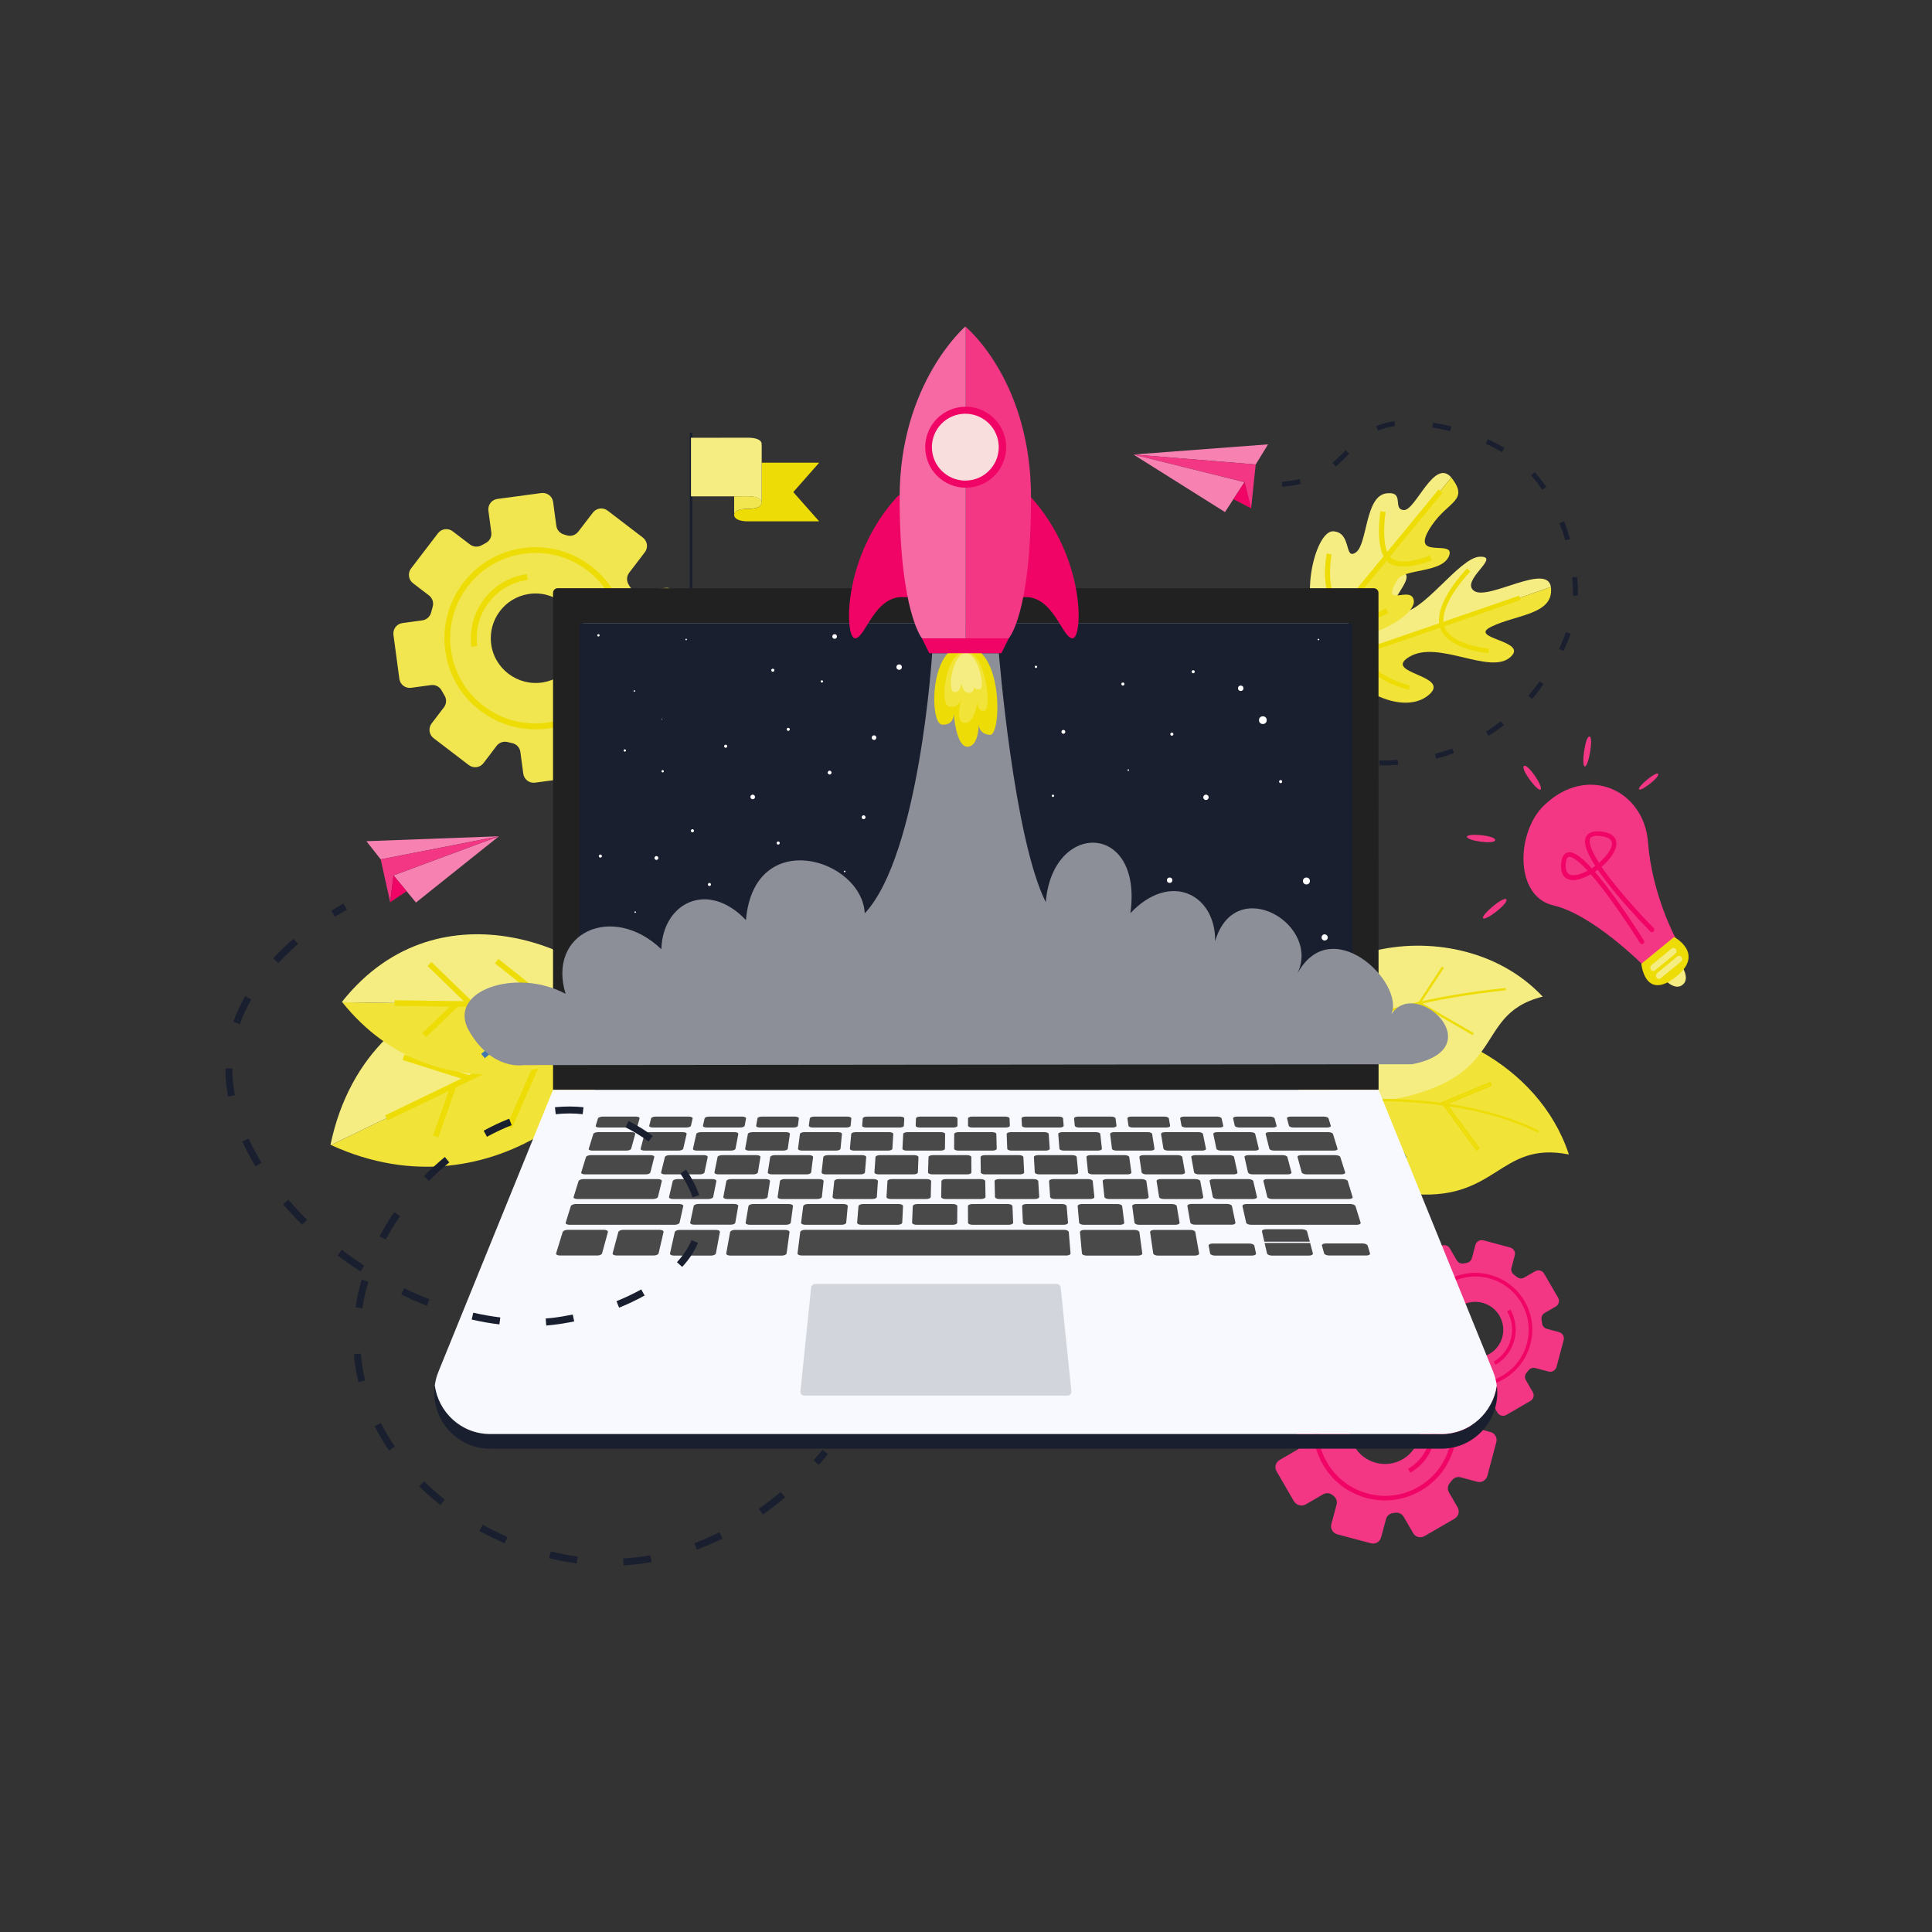 <?xml version="1.0" encoding="utf-8"?>
<!-- Generator: Adobe Illustrator 24.2.2, SVG Export Plug-In . SVG Version: 6.00 Build 0)  -->
<svg version="1.1" id="Ebene_1" xmlns="http://www.w3.org/2000/svg" xmlns:xlink="http://www.w3.org/1999/xlink" x="0px" y="0px"
	 viewBox="0 0 2000 2000" style="enable-background:new 0 0 2000 2000;" xml:space="preserve">
<rect x="0" y="0" width="2000" height="2000" fill="#333333" stroke="none"/>
<style type="text/css">
	.st0{fill:#F1E338;}
	.st1{fill:#F6ED82;}
	.st2{fill:#EDDC06;}
	.st3{fill:#4076AD;}
	.st4{fill:#F2E650;}
	.st5{fill:#1A1F2F;}
	.st6{fill:#F33785;}
	.st7{fill:#F00566;}
	.st8{fill:#F782B2;}
	.st9{fill:#212121;}
	.st10{fill:#F8F9FF;}
	.st11{fill:#DCF2FF;}
	.st12{fill:#494949;}
	.st13{fill:#D3D5DD;}
	.st14{fill:#FFFFFF;}
	.st15{fill:#8C8F97;}
	.st16{fill:#F669A3;}
	.st17{fill:#F9DEDE;}
</style>
<g id="_x2018_ëîé_x5F_4">
	<g>
		<g>
			<path class="st0" d="M656.9,1033.6l-314.3,151.7C512.3,1263.3,661.9,1120.3,656.9,1033.6z"/>
		</g>
	</g>
	<g>
		<g>
			<path class="st1" d="M342.6,1185.3l314.3-151.7c0-0.2,0-0.4,0-0.5c-58.1-43.2-274.8-39.2-314.8,152
				C342.2,1185.1,342.4,1185.2,342.6,1185.3z"/>
		</g>
	</g>
	<g>
		<g>
			
				<rect x="386.1" y="1092.7" transform="matrix(0.9 -0.435 0.435 0.9 -424.038 339.156)" class="st2" width="285.1" height="5.8"/>
		</g>
	</g>
	<g>
		<g>
			
				<rect x="432.1" y="1147.5" transform="matrix(0.334 -0.943 0.943 0.334 -778.15 1199.556)" class="st2" width="55.1" height="5.8"/>
		</g>
	</g>
	<g>
		<g>
			
				<rect x="448.2" y="1070.4" transform="matrix(0.301 -0.954 0.954 0.301 -739.316 1202.717)" class="st2" width="5.8" height="71"/>
		</g>
	</g>
	<g>
		<g>
			
				<rect x="498" y="1119.1" transform="matrix(0.403 -0.915 0.915 0.403 -700.243 1170.535)" class="st2" width="98.2" height="5.8"/>
		</g>
	</g>
	<g>
		<g>
			
				<rect x="529.4" y="1019.5" transform="matrix(0.204 -0.979 0.979 0.204 -617.791 1367.463)" class="st3" width="5.8" height="88.7"/>
		</g>
	</g>
	<g>
		<g>
			<path class="st0" d="M649.1,1042l-294.8-4.5C452.9,1160.7,620,1109.3,649.1,1042z"/>
		</g>
	</g>
	<g>
		<g>
			<path class="st1" d="M354.3,1037.5l294.8,4.5c0.1-0.1,0.1-0.3,0.2-0.4c-27.5-54.6-192.7-133.7-295.3-4.5
				C354.1,1037.2,354.2,1037.4,354.3,1037.5z"/>
		</g>
	</g>
	<g>
		<g>
			
				<rect x="525.9" y="919.8" transform="matrix(1.469988e-02 -1 1 1.469988e-02 -519.097 1553.601)" class="st2" width="5.8" height="240.9"/>
		</g>
	</g>
	<g>
		<g>
			
				<rect x="432.6" y="1052.5" transform="matrix(0.721 -0.693 0.693 0.721 -604.129 610.361)" class="st2" width="46.6" height="5.8"/>
		</g>
	</g>
	<g>
		<g>
			
				<rect x="463.4" y="988.6" transform="matrix(0.697 -0.717 0.717 0.697 -589.201 643.201)" class="st2" width="5.8" height="60"/>
		</g>
	</g>
	<g>
		<g>
			
				<rect x="491.2" y="1064.2" transform="matrix(0.77 -0.637 0.637 0.77 -557.954 584.404)" class="st3" width="83" height="5.8"/>
		</g>
	</g>
	<g>
		<g>
			
				<rect x="540.7" y="980.1" transform="matrix(0.622 -0.783 0.783 0.622 -591.399 810.966)" class="st2" width="5.8" height="74.9"/>
		</g>
	</g>
	<g>
		<g>
			<path class="st4" d="M688.8,608.6l-26.3,3.5c-4.4,0.6-8.8-1.6-10.9-5.5c-0.3-0.6-0.7-1.2-1-1.8c-2.2-3.8-1.9-8.5,0.8-12
				l16.1-21.1c3.7-4.8,2.7-11.6-2-15.2l-36.5-27.9c-4.8-3.7-11.6-2.7-15.2,2l-15.2,19.8c-2.8,3.6-7.5,5.1-11.8,3.8
				c-1-0.3-2-0.6-3-0.9c-4.2-1.2-7.3-4.7-7.9-9l-3.3-24.6c-0.8-6-6.3-10.1-12.2-9.3l-45.5,6.1c-6,0.8-10.1,6.3-9.3,12.2l3,22.4
				c0.6,4.5-1.7,8.9-5.7,11c-1.4,0.7-2.8,1.5-4.2,2.3c-3.8,2.2-8.6,1.9-12.1-0.7L468.6,550c-4.8-3.7-11.6-2.7-15.2,2l-27.9,36.5
				c-3.6,4.8-2.7,11.6,2,15.2l16.6,12.7c3.6,2.8,5.1,7.5,3.8,11.8c-0.6,1.9-1.1,3.8-1.6,5.8c-1.1,4.3-4.7,7.6-9.1,8.2l-20.6,2.8
				c-6,0.8-10.1,6.3-9.3,12.2l6.1,45.5c0.8,6,6.3,10.1,12.2,9.3l20.6-2.8c4.4-0.6,8.8,1.6,10.9,5.5c1,1.8,2,3.5,3,5.2
				c2.4,3.8,2.2,8.8-0.6,12.4l-12.7,16.6c-3.6,4.8-2.7,11.6,2,15.2l36.5,27.9c4.8,3.7,11.6,2.7,15.2-2l13.6-17.9
				c2.7-3.5,7.2-5,11.5-3.9c1.5,0.4,3.1,0.8,4.7,1.1c4.5,1,7.8,4.7,8.4,9.2l3,22.4c0.8,6,6.3,10.1,12.2,9.3l45.5-6.1
				c6-0.8,10.1-6.3,9.3-12.2l-3.3-24.6c-0.6-4.3,1.5-8.6,5.2-10.8c0.9-0.5,1.8-1.1,2.7-1.6c3.8-2.4,8.8-2.2,12.4,0.5l19.8,15.2
				c4.8,3.7,11.6,2.7,15.2-2l31.6-41.4c1.6-2.1,1.2-5-0.9-6.6l-26-19.9c-3.5-2.7-5-7.2-3.9-11.4c0.2-0.7,0.3-1.3,0.5-2
				c1.1-4.3,4.7-7.5,9.1-8.1l26.3-3.5c6-0.8,10.1-6.3,9.3-12.2l-6.1-45.5C700.3,612,694.8,607.8,688.8,608.6z M600.5,656
				c2.5,24.3-14.4,46.5-38.5,50.4c-26.3,4.3-51-14.5-53.7-41c-2.5-24.3,14.4-46.5,38.5-50.4C573,610.6,597.7,629.5,600.5,656z"/>
		</g>
	</g>
	<g>
		<g>
			<path class="st2" d="M517.2,574c7.8-3.3,16-5.6,24.6-6.7c25-3.3,49.7,3.3,69.8,18.5s32.9,37.5,36.2,62.4
				c3.3,25-3.3,49.7-18.5,69.8s-37.5,32.9-62.4,36.2s-49.7-3.3-69.8-18.5s-32.9-37.5-36.2-62.4c-3.3-25,3.3-49.7,18.5-69.8
				C489.4,590.3,502.4,580.3,517.2,574z M589.1,741.8c13.8-5.9,26-15.3,35.4-27.6c14.3-18.7,20.5-41.9,17.3-65.3
				c-3.1-23.4-15.2-44.1-33.9-58.4s-41.9-20.5-65.3-17.3c-23.4,3.1-44.1,15.2-58.4,33.9s-20.5,41.9-17.4,65.3
				c3.1,23.4,15.1,44.1,33.9,58.4c18.7,14.3,41.9,20.5,65.3,17.3C574.1,747.1,581.8,744.9,589.1,741.8z"/>
		</g>
	</g>
	<g>
		<g>
			<path class="st2" d="M528.1,599.1c5.4-2.3,11.2-3.9,17.4-4.8l0.8,6c-16.1,2.2-30.4,10.5-40.3,23.4c-9.9,12.9-14.1,28.9-12,45
				l-6,0.8C483.9,639.1,501.1,610.6,528.1,599.1z"/>
		</g>
	</g>
	<g>
		<g>
			<g>
				<path class="st0" d="M1456.3,1235.5c-93.2-10.4-110.7-56.6-112.4-89.5c0-0.4-0.1-0.8-0.1-1.2c0-0.5,0-1-0.1-1.5
					c-0.5-16.1,2.6-29.7,8.5-40.9c26.9-51.3,111.9-52.8,181.4-13.5c39.9,22.5,74.8,58.5,90.5,106.2
					C1550.2,1180.6,1550.6,1246,1456.3,1235.5z"/>
			</g>
		</g>
	</g>
	<g>
		<g>
			<g>
				<path class="st1" d="M1475.9,1129.2c-12.2,4.2-23.2,7-33.3,8.6c0,0,0,0,0,0c-15.9,2.7-29.3,2.4-40.6,0.3
					c-26.3-5.1-41.1-20.7-49.8-35.7c-0.8-1.4-1.6-2.8-2.3-4.2c-1.2-2.3-2.2-4.5-3.2-6.8c-0.4-0.8-0.7-1.7-1-2.5
					c-39.4-101.4,157.1-157.5,251.3-57.2c-40.1,10.1-46.3,33.9-63.4,57.1C1522.8,1103.7,1507.4,1118.4,1475.9,1129.2z"/>
			</g>
		</g>
	</g>
	<g>
		<g>
			<path class="st2" d="M1347.1,1090.9l-0.3,0.4c-0.4-0.8-0.7-1.7-1-2.5c5.3-5.1,55.3-49.6,212.9-66.1l0.3,2.4
				C1393.7,1042.5,1347.6,1090.5,1347.1,1090.9z"/>
		</g>
	</g>
	<g>
		<g>
			<g>
				<path class="st2" d="M1592.2,1172.6c-104.1-51.3-246.8-26.9-248.2-26.6l-0.1,0c0-0.4-0.1-0.8-0.1-1.2c0-0.5,0-1-0.1-1.5
					c0.1,0.1,0.2,0.1,0.3,0.2c3.6-0.6,26-4.1,58-5.4c12.3-0.5,26-0.7,40.6-0.3c46.8,1.4,102.8,9.1,150.7,32.7L1592.2,1172.6z"/>
			</g>
		</g>
	</g>
	<g>
		<g>
			<polygon class="st2" points="1467.7,1038.7 1492.7,1000.6 1494.8,1001.9 1471.1,1037.9 1525.6,1069.5 1524.4,1071.6 			"/>
		</g>
	</g>
	<g>
		<g>
			<polygon class="st3" points="1399.1,1059.3 1427.2,1009.5 1429.3,1010.7 1402.3,1058.6 1458.9,1099.2 1457.4,1101.2 			"/>
		</g>
	</g>
	<g>
		<g>
			<path class="st2" d="M1528.4,1191.4l-36.8-50.1l51.2-21.4l1.7,4.1l-46.1,19.2l33.5,45.5L1528.4,1191.4z M1494.7,1142.2l34.1,46.4
				l0.3-0.3l-33.8-45.9l46.6-19.4l-0.2-0.4L1494.7,1142.2z"/>
		</g>
	</g>
	<g>
		<g>
			
				<rect x="1437.3" y="1134.2" transform="matrix(0.87 -0.493 0.493 0.87 -389.128 861.861)" class="st3" width="2.4" height="68.2"/>
		</g>
	</g>
	<g>
		<g>
			<path class="st5" d="M1428,787.3c6.4,0,12.8-0.2,18.9-0.7l0.4,5.1c-6.2,0.5-12.7,0.7-19.3,0.7V787.3z M1485.4,780.5
				c6.1-1.6,12.2-3.5,18-5.7l1.8,4.8c-6,2.2-12.2,4.2-18.5,5.8L1485.4,780.5z M1538.2,757.5c5.2-3.3,10.4-6.9,15.5-10.8l3.1,4.1
				c-5.2,4-10.6,7.7-15.9,11L1538.2,757.5z M1582.2,720.2c4-4.7,7.9-9.7,11.6-14.9l4.1,3c-3.8,5.3-7.8,10.5-11.9,15.3L1582.2,720.2z
				 M1613.9,671.8c2.8-5.8,5.2-11.7,7.2-17.4l4.8,1.7c-2.1,5.9-4.6,11.9-7.4,17.9L1613.9,671.8z M1628.4,616.5c0-0.3,0-0.5,0-0.8
				c0-0.4,0-0.9,0-1.3c0-5.1-0.3-10.8-0.9-16.7l5.1-0.5c0.6,6.1,0.9,11.9,0.9,17.2c0,0.5,0,1,0,1.4c0,0.3,0,0.5,0,0.8L1628.4,616.5z
				 M1614.4,541.4l4.8-1.8c2.3,5.9,4.3,12.1,6.1,18.4l-4.9,1.4C1618.6,553.2,1616.6,547.1,1614.4,541.4z M1584.9,492.2l3.8-3.4
				c4.3,4.7,8.3,9.8,12.1,15.3l-4.2,2.9C1592.9,501.6,1589,496.7,1584.9,492.2z M1327,498.8c6.6-0.5,12.8-1.5,18.4-2.9l1.2,5
				c-5.9,1.4-12.4,2.4-19.2,3L1327,498.8z M1268.4,500.6l0.8-5c6.5,1,12.9,1.8,18.8,2.4l-0.5,5.1
				C1281.5,502.4,1275.1,501.6,1268.4,500.6z M1379.4,479.1c4.9-4.1,9.2-8.5,13.6-13l3.7,3.5c-4.4,4.6-8.8,9.1-14,13.4L1379.4,479.1
				z M1538.1,459.3l2.1-4.6c6,2.8,11.8,5.8,17.2,9l-2.6,4.4C1549.5,465,1543.9,462,1538.1,459.3z M1482.8,442.5l0.8-5
				c6.2,1,12.6,2.3,18.9,4l-1.3,4.9C1495.1,444.8,1488.9,443.5,1482.8,442.5z M1424.5,441.2c5.8-2.5,12-4.2,19-5.2l0.7,5
				c-6.5,0.9-12.3,2.5-17.7,4.8L1424.5,441.2z"/>
		</g>
	</g>
	<g>
		<g>
			<path class="st1" d="M1386.6,683.1l218.9-75.4c-3.8-25.7-64.7,14.3-79.5,4c-15-10.5,28.9-36.2,5.8-35.4
				c-21.6,0.8-60.5,61.6-83.6,57.5c-23.1-4.1,27.8-42-1.4-41.8C1417.7,592.2,1372.3,650.8,1386.6,683.1z"/>
		</g>
	</g>
	<g>
		<g>
			<path class="st0" d="M1605.5,607.7l-218.9,75.4c0.1,0.1,0.1,0.2,0.1,0.3c14.5,32.2,66.5,57.3,92,36.3s-49.2-22.4-19.5-39.9
				s82.3,18.7,103.8,0.9c21.4-17.8-45-19.4-19.1-32c25.9-12.6,64.1-12.4,61.7-40C1605.6,608.3,1605.5,608,1605.5,607.7z"/>
		</g>
	</g>
	<g>
		<g>
			
				<rect x="1341.7" y="655.4" transform="matrix(0.946 -0.326 0.326 0.946 -134.593 511.31)" class="st2" width="237.1" height="4.7"/>
		</g>
	</g>
	<g>
		<g>
			<path class="st2" d="M1533.1,675.1c-4.2-0.7-9.7-1.9-15.3-3.8c-7-2.3-12.8-5.2-17.3-8.6c-5.8-4.4-9.3-9.7-10.4-15.7
				c-1.9-10.5,2.3-23.5,12.7-38.9c7.6-11.2,15.6-19.3,15.9-19.7l3.3,3.3c-0.3,0.3-31.5,32.2-27.4,54.4c0.9,4.8,3.8,9.1,8.6,12.8
				c4,3.1,9.4,5.7,15.9,7.9c11.3,3.7,22.1,4.6,22.2,4.6l-0.4,4.7C1540.9,676.2,1537.7,675.9,1533.1,675.1z"/>
		</g>
	</g>
	<g>
		<g>
			<path class="st2" d="M1458.4,714.2c-0.4-0.1-10.9-2.5-22.4-8.3c-6.8-3.5-12.6-7.4-17.1-11.8c-5.8-5.5-9.6-11.8-11.3-18.5
				c-1.7-6.6-1.7-14.2,0.1-22.6c1.4-6.6,3.9-13.7,7.3-21.1c5.9-12.5,12.5-21.5,12.8-21.9l3.8,2.8c-0.1,0.1-6.7,9-12.4,21.2
				c-5.2,11-10.6,27-7.1,40.4c6.6,25.8,46.8,35,47.2,35.1L1458.4,714.2z"/>
		</g>
	</g>
	<g>
		<g>
			<path class="st1" d="M1372.2,652.6l130.2-158.3c-17.8-20.7-37,34.5-49.2,33.7c-12.2-0.8,1.5-19.5-17.8-17.3
				c-22.6,2.5-19.6,52.8-31.9,61.2c-12.3,8.4-3.9-20.8-23.3-21.9C1360.7,548.9,1341.4,631.9,1372.2,652.6z"/>
		</g>
	</g>
	<g>
		<g>
			<path class="st0" d="M1502.4,494.3l-130.2,158.3c0.1,0.1,0.2,0.2,0.3,0.2c31,20.5,93.2-13.7,91.1-30.9
				c-2.2-17.2-35.4,9.5-17.1-21.7c6.9-11.8,46.7-6.7,53.6-24.9c6.9-18.2-43.6,6.4-17.8-31.6c17-25,38.4-25.3,20.7-48.6
				C1502.8,494.8,1502.6,494.5,1502.4,494.3z"/>
		</g>
	</g>
	<g>
		<g>
			
				<rect x="1303.6" y="594.3" transform="matrix(0.635 -0.772 0.772 0.635 56.399 1313.442)" class="st2" width="230.3" height="5.3"/>
		</g>
	</g>
	<g>
		<g>
			<path class="st2" d="M1446.8,586.1c-5.6-1-9.8-3.3-12.6-7c-4.6-6.1-6.8-16.4-6.7-30.7c0.1-10.4,1.5-18.9,1.6-19.3l5.3,0.9
				c0,0.1-1.4,8.6-1.5,18.5c-0.2,12.8,1.8,22.3,5.6,27.3c4.8,6.4,15.5,6,23.7,4.5c9.4-1.7,17.7-5.1,17.8-5.2l2.1,4.9
				c-0.4,0.2-8.8,3.7-18.8,5.5c-6,1.1-11.3,1.3-15.7,0.6C1447.3,586.2,1447.1,586.1,1446.8,586.1z"/>
		</g>
	</g>
	<g>
		<g>
			<path class="st2" d="M1403.6,642.2c-6.2-1.1-11.8-3.7-16.8-7.8c-5.2-4.3-9.2-10.3-11.8-17.8c-2-5.9-3.1-12.7-3.4-20.2
				c-0.4-12.7,1.8-23.1,1.8-23.5l5.2,1.1c-0.1,0.4-8.3,39.9,11.5,56.2c8.1,6.7,17.9,8.7,29.2,6c8.6-2.1,14.9-6.3,15-6.4l3,4.4
				c-0.3,0.2-7,4.8-16.6,7.1C1414.7,642.8,1409,643.1,1403.6,642.2z"/>
		</g>
	</g>
	<g>
		<g>
			<path class="st6" d="M1351.6,1557.4l18.1-10.5c3-1.8,6.8-1.5,9.6,0.7c0.4,0.3,0.9,0.7,1.3,1c2.7,2.1,3.9,5.6,3,9l-5.4,20.2
				c-1.2,4.6,1.5,9.2,6.1,10.5l34.9,9.3c4.6,1.2,9.2-1.5,10.5-6.1l5.1-18.9c0.9-3.5,3.9-6,7.5-6.3c0.8-0.1,1.6-0.2,2.4-0.3
				c3.4-0.4,6.7,1.2,8.4,4.2l9.8,16.9c2.4,4.1,7.6,5.5,11.7,3.1l31.2-18.1c4.1-2.4,5.5-7.6,3.1-11.7l-8.9-15.4
				c-1.8-3.1-1.5-7,0.8-9.7c0.8-1,1.6-1.9,2.3-2.9c2.1-2.8,5.7-4,9-3.1l17.1,4.6c4.6,1.2,9.2-1.5,10.5-6.1l9.3-34.9
				c1.2-4.6-1.5-9.3-6.1-10.5l-15.9-4.2c-3.4-0.9-6-3.9-6.3-7.4c-0.2-1.6-0.3-3.1-0.6-4.7c-0.5-3.5,1.1-6.9,4.2-8.7l14.2-8.2
				c4.1-2.4,5.5-7.6,3.1-11.7l-18.1-31.2c-2.4-4.1-7.6-5.5-11.7-3.1l-14.2,8.2c-3,1.8-6.8,1.5-9.6-0.7c-1.2-1-2.5-1.9-3.8-2.8
				c-2.9-2.1-4.2-5.7-3.3-9.2l4.2-15.9c1.2-4.6-1.5-9.3-6.1-10.5l-34.9-9.3c-4.6-1.2-9.3,1.5-10.5,6.1l-4.6,17.1
				c-0.9,3.4-3.7,5.8-7.2,6.3c-1.2,0.2-2.5,0.4-3.7,0.6c-3.5,0.6-7.1-1-8.8-4.1l-8.9-15.4c-2.4-4.1-7.6-5.5-11.7-3.1l-31.2,18.1
				c-4.1,2.4-5.5,7.6-3.1,11.7l9.8,16.9c1.7,3,1.5,6.7-0.6,9.4c-0.5,0.7-1,1.3-1.4,2c-2.1,2.9-5.7,4.3-9.2,3.3l-18.9-5.1
				c-4.6-1.2-9.3,1.5-10.5,6.1l-10.6,39.6c-0.5,2,0.7,4,2.6,4.5l24.8,6.6c3.3,0.9,5.8,3.7,6.3,7.1c0.1,0.5,0.2,1.1,0.2,1.6
				c0.5,3.5-1.1,6.9-4.2,8.6l-18.1,10.5c-4.1,2.4-5.5,7.6-3.1,11.7l18.1,31.2C1342.3,1558.3,1347.5,1559.7,1351.6,1557.4z
				 M1401.6,1496.4c-9.1-16.9-3.5-38.1,12.8-48.2c17.8-11,41.4-4.8,51.3,13.7c9.1,16.9,3.5,38.1-12.8,48.2
				C1435.1,1521.1,1411.5,1514.8,1401.6,1496.4z"/>
		</g>
	</g>
	<g>
		<g>
			<path class="st7" d="M1486.7,1530.9c-4.7,4.7-10,8.9-15.9,12.3c-17.1,9.9-37.1,12.6-56.2,7.5s-35.1-17.3-45.1-34.5
				c-9.9-17.1-12.6-37.1-7.5-56.2s17.3-35.1,34.5-45.1c17.1-9.9,37.1-12.6,56.2-7.5s35.1,17.3,45.1,34.5
				c9.9,17.1,12.6,37.1,7.5,56.2C1501.9,1510.7,1495.5,1521.9,1486.7,1530.9z M1384.1,1430.6c-8.3,8.4-14.3,18.9-17.4,30.6
				c-4.8,17.9-2.3,36.6,7,52.6c9.3,16,24.3,27.5,42.2,32.3s36.6,2.3,52.6-7c16-9.3,27.5-24.3,32.3-42.2s2.3-36.6-7-52.6
				c-9.3-16-24.3-27.5-42.2-32.3s-36.6-2.3-52.6,7C1393.4,1422.3,1388.4,1426.2,1384.1,1430.6z"/>
		</g>
	</g>
	<g>
		<g>
			<path class="st7" d="M1471.2,1515.9c-3.3,3.3-7,6.2-11.2,8.7l-2.4-4.1c11.1-6.4,18.9-16.7,22.2-29.1s1.6-25.2-4.8-36.3l4.1-2.4
				C1491.3,1473.6,1487.3,1499.5,1471.2,1515.9z"/>
		</g>
	</g>
	<g>
		<g>
			<path class="st6" d="M1461.9,1438.8l14.4-8.3c2.4-1.4,5.4-1.2,7.6,0.5c0.3,0.3,0.7,0.5,1,0.8c2.2,1.7,3.1,4.5,2.4,7.1l-4.3,16
				c-1,3.6,1.2,7.3,4.8,8.3l27.7,7.4c3.6,1,7.3-1.2,8.3-4.8l4-15.1c0.7-2.8,3.1-4.7,5.9-5c0.7-0.1,1.3-0.1,1.9-0.2
				c2.7-0.3,5.3,1,6.7,3.3l7.8,13.4c1.9,3.3,6,4.4,9.3,2.5l24.8-14.4c3.3-1.9,4.4-6,2.5-9.3l-7.1-12.2c-1.4-2.5-1.2-5.6,0.7-7.8
				c0.6-0.8,1.3-1.6,1.9-2.3c1.7-2.2,4.5-3.2,7.2-2.5l13.6,3.6c3.6,1,7.3-1.2,8.3-4.8l7.4-27.7c1-3.6-1.2-7.3-4.8-8.3l-12.6-3.4
				c-2.7-0.7-4.7-3.1-5-5.9c-0.1-1.2-0.3-2.5-0.5-3.7c-0.4-2.8,0.9-5.5,3.3-6.9l11.3-6.5c3.3-1.9,4.4-6,2.5-9.3l-14.4-24.8
				c-1.9-3.3-6-4.4-9.3-2.5l-11.3,6.5c-2.4,1.4-5.4,1.2-7.6-0.6c-1-0.8-2-1.5-3-2.3c-2.3-1.6-3.4-4.6-2.6-7.3l3.4-12.6
				c1-3.6-1.2-7.3-4.8-8.3l-27.7-7.4c-3.6-1-7.3,1.2-8.3,4.8l-3.6,13.6c-0.7,2.7-3,4.6-5.7,5c-1,0.1-2,0.3-3,0.5
				c-2.8,0.5-5.6-0.8-7-3.3l-7.1-12.2c-1.9-3.3-6-4.4-9.3-2.5l-24.8,14.4c-3.3,1.9-4.4,6-2.5,9.3l7.8,13.4c1.4,2.4,1.2,5.3-0.4,7.5
				c-0.4,0.5-0.8,1.1-1.2,1.6c-1.7,2.3-4.6,3.4-7.3,2.7l-15.1-4c-3.6-1-7.3,1.2-8.3,4.8l-8.4,31.5c-0.4,1.6,0.5,3.2,2.1,3.6
				l19.8,5.3c2.7,0.7,4.6,2.9,5,5.7c0.1,0.4,0.1,0.9,0.2,1.3c0.4,2.8-0.9,5.5-3.3,6.9l-14.4,8.3c-3.3,1.9-4.4,6-2.5,9.3l14.4,24.8
				C1454.5,1439.6,1458.7,1440.7,1461.9,1438.8z M1501.7,1390.3c-7.3-13.5-2.8-30.3,10.2-38.3c14.2-8.8,32.9-3.8,40.8,10.9
				c7.3,13.5,2.8,30.3-10.2,38.3C1528.4,1410,1509.6,1405,1501.7,1390.3z"/>
		</g>
	</g>
	<g>
		<g>
			<path class="st7" d="M1569.4,1417.8c-3.7,3.8-7.9,7.1-12.6,9.8c-13.6,7.9-29.5,10-44.7,5.9c-15.2-4.1-27.9-13.8-35.8-27.4
				s-10-29.5-5.9-44.7c4.1-15.2,13.8-27.9,27.4-35.8s29.5-10,44.7-5.9c15.2,4.1,27.9,13.8,35.8,27.4s10,29.5,5.9,44.7
				C1581.5,1401.7,1576.4,1410.6,1569.4,1417.8z M1487.8,1338c-6.6,6.7-11.3,15-13.8,24.4c-3.8,14.2-1.8,29.1,5.6,41.8
				s19.3,21.9,33.5,25.7s29.1,1.8,41.8-5.6s21.9-19.3,25.7-33.5s1.8-29.1-5.6-41.8s-19.3-21.9-33.5-25.7s-29.1-1.8-41.8,5.6
				C1495.2,1331.4,1491.2,1334.5,1487.8,1338z"/>
		</g>
	</g>
	<g>
		<g>
			<path class="st7" d="M1557.1,1405.9c-2.6,2.6-5.6,5-8.9,6.9l-1.9-3.3c8.8-5.1,15.1-13.3,17.7-23.1s1.3-20.1-3.8-28.9l3.3-1.9
				C1573,1372.2,1569.9,1392.8,1557.1,1405.9z"/>
		</g>
	</g>
	<g>
		<g>
			<path class="st1" d="M1721.7,1012.6c0,0,11.6,13.9,20.2,6.8c8.6-7-2.3-21.5-2.3-21.5L1721.7,1012.6z"/>
		</g>
	</g>
	<g>
		<g>
			<path class="st6" d="M1598.1,834c45-43.8,103.8-16.2,107.9,37.9c4.1,54.1,28.6,99.3,28.6,99.3l-33.8,27.8
				c0,0-52.2-52.5-92.7-61.7C1567.7,928,1569.4,862,1598.1,834z"/>
		</g>
	</g>
	<g>
		<g>
			<path class="st2" d="M1699.1,997.7c0,0,3.5,38.5,35.2,14c31.6-24.5-1.3-41.7-1.3-41.7L1699.1,997.7z"/>
		</g>
	</g>
	<g>
		<g>
			<path class="st1" d="M1734.1,987.4l-20.6,16.9c-1.4,1.2-3.5,1-4.5-0.5l0,0c-1.1-1.5-0.7-3.6,0.7-4.8l20.6-16.9
				c1.4-1.2,3.5-1,4.5,0.5l0,0C1735.9,984.1,1735.6,986.2,1734.1,987.4z"/>
		</g>
	</g>
	<g>
		<g>
			<path class="st1" d="M1740,995.6l-20.6,16.9c-1.4,1.2-3.5,1-4.5-0.5l0,0c-1.1-1.5-0.7-3.6,0.7-4.8l20.6-16.9
				c1.4-1.2,3.5-1,4.5,0.5l0,0C1741.8,992.3,1741.4,994.4,1740,995.6z"/>
		</g>
	</g>
	<g>
		<g>
			<path class="st7" d="M1701.4,976.7c-0.1,0.1-0.2,0.1-0.3,0.2c-1.1,0.8-2.6,0.5-3.3-0.6c-0.2-0.2-15-24.1-31.8-46.9
				c-7.7-10.5-14-18.4-19.3-24.4c-6.3,3.7-13.4,6.4-19.2,6.1c-3.9-0.2-7-1.8-8.9-4.5c-2.1-2.9-2.9-7.2-2.5-12.5
				c0.5-6.5,2.7-10.4,6.4-11.6c5-1.5,11.8,2.4,21.6,12.4c1.2,1.2,2.4,2.5,3.7,4c1.2-0.8,2.4-1.6,3.6-2.5c-1.1-1.6-2-3.2-2.9-4.7
				c-7-11.8-9.2-20.1-6.7-25.3c2.1-4.5,7.1-6.4,14.9-5.7c15.6,1.5,17.1,9.5,16.5,14.2c-0.8,6.6-6.4,14.9-15.3,22.4
				c4.3,6.3,10,13.9,17.6,23.1c17.4,21.1,36.2,40.1,36.4,40.3c0.9,0.9,0.9,2.5,0,3.5c-0.9,1-2.4,1.1-3.4,0.2
				c-0.2-0.2-19.1-19.3-36.7-40.6c-7.2-8.7-13.1-16.5-17.8-23.4c-1,0.7-2,1.4-3,2.1c5.6,6.5,11.9,14.5,18.8,23.9
				c16.9,23,31.8,47,31.9,47.2C1702.5,974.5,1702.3,975.9,1701.4,976.7z M1655.3,893.1c7.6-6.5,12.7-13.7,13.3-18.8
				c0.6-5-3.6-8-12.5-8.9c-3.8-0.4-8.7-0.2-10,2.7C1645,870.3,1644.7,876.6,1655.3,893.1z M1622.9,887.6c-1.4,1.3-1.9,4.5-2,6.5
				c-0.9,11.5,5.2,11.8,7.2,11.9c4,0.2,9.6-1.5,15.4-4.7c-13.2-14.3-18.3-14.6-19.8-14.2C1623.4,887.3,1623.1,887.4,1622.9,887.6z"
				/>
		</g>
	</g>
	<g>
		<g>
			<path class="st6" d="M1577.5,793c-3.5,3.4,14.8,27.5,17.4,24.2C1597.6,813.8,1580.9,789.5,1577.5,793z"/>
		</g>
	</g>
	<g>
		<g>
			<path class="st6" d="M1645.3,762.4c-4.6,0-8.6,31.5-4.6,31S1649.9,762.4,1645.3,762.4z"/>
		</g>
	</g>
	<g>
		<g>
			<path class="st6" d="M1547.8,869.6c0.3-4.9-29.5-7.5-29.2-3.3S1547.6,874.5,1547.8,869.6z"/>
		</g>
	</g>
	<g>
		<g>
			<path class="st6" d="M1716.5,801.1c-2.5-2.8-22.1,14-19.7,16.1C1699.3,819.3,1718.9,803.9,1716.5,801.1z"/>
		</g>
	</g>
	<g>
		<g>
			<path class="st6" d="M1559.3,931c-3.1-3.5-26.9,17-23.9,19.6C1538.5,953.3,1562.4,934.5,1559.3,931z"/>
		</g>
	</g>
	<g>
		<g>
			<g>
				<g>
					<polygon class="st8" points="1312.7,460 1299.9,480.8 1173.3,470.5 					"/>
				</g>
			</g>
		</g>
	</g>
	<g>
		<g>
			<g>
				<g>
					<polygon class="st8" points="1173.3,470.5 1288.3,499.1 1268.1,530.1 					"/>
				</g>
			</g>
		</g>
	</g>
	<g>
		<g>
			<g>
				<g>
					<polygon class="st6" points="1173.3,470.5 1299.9,480.8 1295.1,526.8 1288.3,499.1 					"/>
				</g>
			</g>
		</g>
	</g>
	<g>
		<g>
			<g>
				<g>
					<polygon class="st7" points="1276.8,516.7 1295.3,526.3 1288.3,499.1 					"/>
				</g>
			</g>
		</g>
	</g>
	<g>
		<rect x="714" y="448" class="st5" width="2.7" height="170.2"/>
	</g>
	<path class="st2" d="M760,533.2c0,3.6,4.8,6.5,14.3,6.5H848l-26.8-30.3L848,479h-59.5v41.3c0,0.4,0,0.8-0.2,1.2
		c-0.8,3-4.9,5.3-14.1,5.3C763.8,526.7,760,529.6,760,533.2z"/>
	<path class="st1" d="M715.3,453.2v60.6h58.9c9.8,0,14.3,2.9,14.3,6.5v-59.4l-0.2-0.1c0.1-0.4,0.2-0.8,0.2-1.2
		c0-3.6-4.5-6.5-14.3-6.5L715.3,453.2L715.3,453.2z"/>
	<path class="st4" d="M760,513.8v19.4c0-3.6,3.9-6.5,14.3-6.5c9.2,0,13.3-2.3,14.1-5.3c0.1-0.4,0.2-0.8,0.2-1.2
		c0-3.6-4.5-6.5-14.3-6.5L760,513.8L760,513.8z"/>
</g>
<g id="_x2018_ëîé_x5F_8">
	<g>
		<g>
			<path class="st9" d="M1427.1,1128.3H572.5V613.8c0-2.7,2.2-4.9,4.9-4.9h844.7c2.7,0,4.9,2.2,4.9,4.9L1427.1,1128.3L1427.1,1128.3
				z"/>
		</g>
	</g>
	<g>
		<g>
			<path class="st5" d="M1491.9,1499.7H507.6c-36,0-62-31.9-57.5-65.4c3.7,27.4,27,50.3,57.5,50.3h984.4c30.5,0,53.8-22.9,57.5-50.3
				C1553.9,1467.8,1528,1499.7,1491.9,1499.7z"/>
		</g>
	</g>
	<g>
		<g>
			<path class="st10" d="M1549.4,1434.2c-3.7,27.4-27,50.3-57.5,50.3H507.6c-30.5,0-53.8-22.9-57.5-50.3c0.6-4.8,1.9-9.6,3.8-14.3
				l118.6-291.7h854.6l118.6,291.7C1547.6,1424.7,1548.8,1429.5,1549.4,1434.2z"/>
		</g>
	</g>
	<g>
		<g>
			<rect x="603.6" y="645.4" class="st11" width="792.4" height="455.6"/>
		</g>
	</g>
	<g>
		<g>
			<g>
				<g>
					<g>
						<path class="st12" d="M1283,1167.2h34.8c2.3,0,4-0.8,3.7-1.9l-2-7.5c-0.3-1-2.4-1.9-4.7-1.9h-34.5c-2.3,0-4,0.8-3.8,1.9
							l1.7,7.5C1278.6,1166.4,1280.7,1167.2,1283,1167.2z"/>
					</g>
				</g>
				<g>
					<g>
						<path class="st12" d="M605.5,1215.7h62.9c2.4,0,4.6-0.9,4.9-2.1l4-15.8c0.3-1.1-1.4-2-3.8-2h-61.9c-2.4,0-4.6,0.9-5,2
							l-4.9,15.8C601.4,1214.8,603.1,1215.7,605.5,1215.7z"/>
					</g>
				</g>
				<g>
					<g>
						<path class="st12" d="M1334.3,1165.3c0.3,1.1,2.4,1.9,4.8,1.9h34.8c2.3,0,4-0.8,3.7-1.9l-2.3-7.5c-0.3-1-2.5-1.9-4.8-1.9
							h-34.5c-2.3,0-4,0.8-3.7,1.9L1334.3,1165.3z"/>
					</g>
				</g>
				<g>
					<g>
						<path class="st12" d="M613,1191.1h35.5c2.4,0,4.6-0.9,4.9-2l4.2-15.2c0.3-1.1-1.4-1.9-3.7-1.9h-34.9c-2.3,0-4.5,0.9-4.8,1.9
							l-4.7,15.2C609,1190.2,610.7,1191.1,613,1191.1z"/>
					</g>
				</g>
				<g>
					<g>
						<path class="st12" d="M1221.7,1157.8l1.4,7.5c0.2,1.1,2.3,1.9,4.6,1.9h34.8c2.3,0,4.1-0.8,3.8-1.9l-1.7-7.5
							c-0.2-1-2.3-1.9-4.6-1.9h-34.5C1223.3,1155.9,1221.5,1156.8,1221.7,1157.8z"/>
					</g>
				</g>
				<g>
					<g>
						<path class="st12" d="M1002.1,1165.3c0,1.1,1.9,1.9,4.3,1.9h34.8c2.3,0,4.2-0.8,4.2-1.9l-0.3-7.5c0-1-2-1.9-4.3-1.9h-34.5
							c-2.3,0-4.2,0.8-4.2,1.9L1002.1,1165.3z"/>
					</g>
				</g>
				<g>
					<g>
						<path class="st12" d="M1062.2,1167.2h34.8c2.3,0,4.2-0.8,4.1-1.9l-0.6-7.5c-0.1-1-2-1.9-4.4-1.9h-34.5c-2.3,0-4.2,0.8-4.1,1.9
							l0.4,7.5C1057.9,1166.4,1059.9,1167.2,1062.2,1167.2z"/>
					</g>
				</g>
				<g>
					<g>
						<path class="st12" d="M1111.9,1157.8l0.7,7.5c0.1,1.1,2.1,1.9,4.4,1.9h34.8c2.3,0,4.1-0.8,4-1.9l-1-7.5
							c-0.1-1-2.1-1.9-4.4-1.9h-34.5C1113.6,1155.9,1111.8,1156.8,1111.9,1157.8z"/>
					</g>
				</g>
				<g>
					<g>
						<path class="st12" d="M947.9,1165.3c0,1.1,1.8,1.9,4.2,1.9h34.8c2.3,0,4.3-0.8,4.3-1.9l0-7.5c0-1-1.9-1.9-4.2-1.9h-34.5
							c-2.3,0-4.2,0.8-4.3,1.9L947.9,1165.3z"/>
					</g>
				</g>
				<g>
					<g>
						<path class="st12" d="M1172.6,1167.2h34.8c2.3,0,4.1-0.8,3.9-1.9l-1.3-7.5c-0.2-1-2.2-1.9-4.5-1.9h-34.5
							c-2.3,0-4.1,0.8-3.9,1.9l1.1,7.5C1168.2,1166.4,1170.2,1167.2,1172.6,1167.2z"/>
					</g>
				</g>
				<g>
					<g>
						<path class="st12" d="M1237.2,1195.8c-2.4,0-4.2,0.9-4,2l2.9,15.8c0.2,1.1,2.4,2.1,4.8,2.1h36.2c2.4,0,4.2-0.9,3.9-2.1
							l-3.5-15.8c-0.2-1.1-2.4-2-4.8-2H1237.2z"/>
					</g>
				</g>
				<g>
					<g>
						<path class="st12" d="M733.4,1241.2c2.5,0,4.7-1,4.9-2.1l3.3-16.4c0.2-1.1-1.6-2.1-4-2.1h-36.3c-2.4,0-4.6,0.9-4.9,2.1
							l-3.8,16.4c-0.3,1.2,1.5,2.1,4,2.1H733.4z"/>
					</g>
				</g>
				<g>
					<g>
						<path class="st12" d="M1167.1,1215.7c2.4,0,4.3-0.9,4.1-2.1l-2.2-15.8c-0.2-1.1-2.2-2-4.6-2h-35.6c-2.4,0-4.3,0.9-4.1,2
							l1.6,15.8c0.1,1.1,2.2,2.1,4.6,2.1H1167.1z"/>
					</g>
				</g>
				<g>
					<g>
						<path class="st12" d="M1183.6,1195.8c-2.4,0-4.2,0.9-4.1,2l2.3,15.8c0.2,1.1,2.3,2.1,4.7,2.1h36.2c2.4,0,4.2-0.9,4-2.1
							l-2.8-15.8c-0.2-1.1-2.3-2-4.7-2H1183.6z"/>
					</g>
				</g>
				<g>
					<g>
						<path class="st12" d="M1310.2,1173.9l3.8,15.2c0.3,1.1,2.4,2,4.8,2h62.1c2.4,0,4.1-0.9,3.7-2l-4.7-15.2
							c-0.3-1.1-2.5-1.9-4.8-1.9h-61.2C1311.6,1172,1309.9,1172.9,1310.2,1173.9z"/>
					</g>
				</g>
				<g>
					<g>
						<path class="st12" d="M835,1215.7c2.4,0,4.5-0.9,4.7-2.1l2-15.8c0.1-1.1-1.7-2-4.1-2h-35.6c-2.4,0-4.5,0.9-4.7,2l-2.5,15.8
							c-0.2,1.1,1.7,2.1,4.1,2.1H835z"/>
					</g>
				</g>
				<g>
					<g>
						<path class="st12" d="M1119.9,1246.4c-2.5,0-4.4,1-4.3,2.2l1.5,17.1c0.1,1.2,2.3,2.2,4.8,2.2h37.6c2.5,0,4.5-1,4.3-2.2
							l-2.1-17.1c-0.2-1.2-2.3-2.2-4.8-2.2H1119.9z"/>
					</g>
				</g>
				<g>
					<g>
						<path class="st12" d="M794.6,1239.1l2.5-16.4c0.2-1.1-1.7-2.1-4.1-2.1h-36.3c-2.4,0-4.6,0.9-4.8,2.1l-3.1,16.4
							c-0.2,1.2,1.6,2.1,4.1,2.1h36.9C792.2,1241.2,794.4,1240.3,794.6,1239.1z"/>
					</g>
				</g>
				<g>
					<g>
						<path class="st12" d="M893.1,1157.8l-0.6,7.5c-0.1,1.1,1.7,1.9,4.1,1.9h34.8c2.3,0,4.3-0.8,4.3-1.9l0.4-7.5
							c0-1-1.8-1.9-4.1-1.9h-34.5C895.1,1155.9,893.2,1156.8,893.1,1157.8z"/>
					</g>
				</g>
				<g>
					<g>
						<path class="st12" d="M1108.2,1297.4l-1.8-22c-0.1-1.2-2.3-2.3-4.8-2.3H833.3c-2.5,0-4.7,1-4.9,2.3l-2.8,22
							c-0.2,1.3,1.8,2.3,4.4,2.3h273.6C1106.3,1299.8,1108.3,1298.7,1108.2,1297.4z"/>
					</g>
				</g>
				<g>
					<g>
						<path class="st12" d="M817.3,1275.5c0.2-1.2-1.8-2.3-4.3-2.3h-52.2c-2.5,0-4.8,1-5,2.3l-4,22c-0.2,1.3,1.7,2.3,4.3,2.3h53.2
							c2.6,0,4.8-1.1,5-2.3L817.3,1275.5z"/>
					</g>
				</g>
				<g>
					<g>
						<path class="st12" d="M741.1,1273.2h-37.5c-2.5,0-4.8,1-5.1,2.3l-4.9,22c-0.3,1.3,1.6,2.3,4.2,2.3h38.2c2.6,0,4.9-1.1,5.1-2.3
							l4.1-22C745.6,1274.2,743.7,1273.2,741.1,1273.2z"/>
					</g>
				</g>
				<g>
					<g>
						<path class="st12" d="M1179.5,1275.5c-0.2-1.2-2.4-2.3-4.9-2.3h-52.2c-2.5,0-4.5,1-4.4,2.3l2,22c0.1,1.3,2.3,2.3,4.9,2.3h53.2
							c2.6,0,4.6-1.1,4.4-2.3L1179.5,1275.5z"/>
					</g>
				</g>
				<g>
					<g>
						<path class="st12" d="M1353.1,1274.8c-0.3-1.2-2.7-2.3-5.2-2.3h-37.4c-2.5,0-4.4,1-4.1,2.3l2.4,10.6h47.1l0.4,1.3h-47.2
							l2.5,10.8c0.3,1.3,2.7,2.3,5.2,2.3h38.2c2.6,0,4.4-1.1,4.1-2.3L1353.1,1274.8z"/>
					</g>
				</g>
				<g>
					<g>
						<path class="st12" d="M1418.2,1297.4l-2.4-7.9c-0.4-1.3-2.8-2.3-5.4-2.3h-37.9c-2.6,0-4.4,1-4,2.3l2.2,7.9
							c0.3,1.3,2.8,2.3,5.3,2.3h38.2C1416.8,1299.8,1418.6,1298.7,1418.2,1297.4z"/>
					</g>
				</g>
				<g>
					<g>
						<path class="st12" d="M1232.4,1273.2h-37.5c-2.5,0-4.5,1-4.3,2.3l3.2,22c0.2,1.3,2.4,2.3,5,2.3h38.2c2.6,0,4.5-1.1,4.3-2.3
							l-3.9-22C1237.2,1274.2,1234.9,1273.2,1232.4,1273.2z"/>
					</g>
				</g>
				<g>
					<g>
						<path class="st12" d="M681.8,1297.4l5.1-22c0.3-1.2-1.5-2.3-4.1-2.3h-37.5c-2.5,0-4.9,1-5.2,2.3l-5.9,22
							c-0.3,1.3,1.5,2.3,4.1,2.3h38.2C679.1,1299.8,681.5,1298.7,681.8,1297.4z"/>
					</g>
				</g>
				<g>
					<g>
						<path class="st12" d="M1298.5,1289.6c-0.3-1.3-2.6-2.3-5.2-2.3h-37.9c-2.6,0-4.5,1-4.2,2.3l1.5,7.9c0.2,1.3,2.6,2.3,5.1,2.3
							h38.2c2.6,0,4.5-1.1,4.2-2.3L1298.5,1289.6z"/>
					</g>
				</g>
				<g>
					<g>
						<path class="st12" d="M826.1,1189.1c-0.2,1.1,1.7,2,4,2h35.5c2.4,0,4.4-0.9,4.5-2l1.5-15.2c0.1-1.1-1.7-1.9-4.1-1.9h-34.9
							c-2.3,0-4.4,0.9-4.5,1.9L826.1,1189.1z"/>
					</g>
				</g>
				<g>
					<g>
						<path class="st12" d="M1148,1241.2h36.9c2.5,0,4.3-1,4.2-2.1l-2.4-16.4c-0.2-1.1-2.3-2.1-4.7-2.1h-36.3
							c-2.4,0-4.3,0.9-4.2,2.1l1.8,16.4C1143.4,1240.3,1145.6,1241.2,1148,1241.2z"/>
					</g>
				</g>
				<g>
					<g>
						<path class="st12" d="M786.7,1167.2h34.8c2.3,0,4.4-0.8,4.5-1.9l1-7.5c0.1-1-1.6-1.9-3.9-1.9h-34.5c-2.3,0-4.3,0.8-4.5,1.9
							l-1.3,7.5C782.6,1166.4,784.3,1167.2,786.7,1167.2z"/>
					</g>
				</g>
				<g>
					<g>
						<path class="st12" d="M771.4,1189.1c-0.2,1.1,1.6,2,4,2h35.5c2.4,0,4.5-0.9,4.6-2l2.2-15.2c0.2-1.1-1.6-1.9-4-1.9h-34.9
							c-2.3,0-4.4,0.9-4.6,1.9L771.4,1189.1z"/>
					</g>
				</g>
				<g>
					<g>
						<path class="st12" d="M841.4,1167.2h34.8c2.3,0,4.3-0.8,4.4-1.9l0.7-7.5c0.1-1-1.7-1.9-4-1.9h-34.5c-2.3,0-4.3,0.8-4.5,1.9
							l-1,7.5C837.3,1166.4,839,1167.2,841.4,1167.2z"/>
					</g>
				</g>
				<g>
					<g>
						<path class="st12" d="M619,1157.8l-2.3,7.5c-0.3,1.1,1.3,1.9,3.7,1.9h34.8c2.3,0,4.5-0.8,4.8-1.9l2.1-7.5
							c0.3-1-1.4-1.9-3.7-1.9h-34.5C621.5,1155.9,619.3,1156.8,619,1157.8z"/>
					</g>
				</g>
				<g>
					<g>
						<path class="st12" d="M727.7,1165.3c-0.2,1.1,1.5,1.9,3.8,1.9h34.8c2.3,0,4.4-0.8,4.6-1.9l1.4-7.5c0.2-1-1.5-1.9-3.9-1.9H734
							c-2.3,0-4.4,0.8-4.6,1.9L727.7,1165.3z"/>
					</g>
				</g>
				<g>
					<g>
						<path class="st12" d="M672.1,1165.3c-0.3,1.1,1.4,1.9,3.7,1.9h34.8c2.3,0,4.4-0.8,4.7-1.9l1.7-7.5c0.2-1-1.5-1.9-3.8-1.9
							h-34.5c-2.3,0-4.4,0.8-4.7,1.9L672.1,1165.3z"/>
					</g>
				</g>
				<g>
					<g>
						<path class="st12" d="M623.3,1297.4l6-22c0.3-1.2-1.5-2.3-4-2.3h-37.5c-2.5,0-4.9,1-5.3,2.3l-6.8,22c-0.4,1.3,1.4,2.3,4,2.3
							H618C620.6,1299.8,623,1298.7,623.3,1297.4z"/>
					</g>
				</g>
				<g>
					<g>
						<path class="st12" d="M721.2,1191.1h35.5c2.4,0,4.5-0.9,4.7-2l2.9-15.2c0.2-1.1-1.5-1.9-3.9-1.9h-34.9c-2.3,0-4.5,0.9-4.7,1.9
							l-3.4,15.2C717.1,1190.2,718.8,1191.1,721.2,1191.1z"/>
					</g>
				</g>
				<g>
					<g>
						<path class="st12" d="M891.7,1267.9h37.6c2.5,0,4.6-1,4.7-2.2l0.8-17.1c0.1-1.2-1.9-2.2-4.4-2.2h-37c-2.5,0-4.6,1-4.7,2.2
							l-1.4,17.1C887.2,1266.9,889.2,1267.9,891.7,1267.9z"/>
					</g>
				</g>
				<g>
					<g>
						<path class="st12" d="M846.1,1241.2c2.5,0,4.6-1,4.7-2.1l1.8-16.4c0.1-1.1-1.8-2.1-4.2-2.1h-36.3c-2.4,0-4.6,0.9-4.7,2.1
							l-2.4,16.4c-0.2,1.2,1.7,2.1,4.2,2.1H846.1z"/>
					</g>
				</g>
				<g>
					<g>
						<path class="st12" d="M816.7,1246.4h-37c-2.5,0-4.7,1-4.9,2.2l-2.9,17.1c-0.2,1.2,1.7,2.2,4.2,2.2h37.6c2.5,0,4.7-1,4.9-2.2
							l2.3-17.1C821.1,1247.4,819.2,1246.4,816.7,1246.4z"/>
					</g>
				</g>
				<g>
					<g>
						<path class="st12" d="M761.2,1265.6l3-17.1c0.2-1.2-1.6-2.2-4.1-2.2h-37c-2.5,0-4.7,1-5,2.2l-3.6,17.1
							c-0.3,1.2,1.6,2.2,4.1,2.2h37.6C758.8,1267.9,761,1266.9,761.2,1265.6z"/>
					</g>
				</g>
				<g>
					<g>
						<path class="st12" d="M833.6,1267.9h37.6c2.5,0,4.7-1,4.8-2.2l1.6-17.1c0.1-1.2-1.8-2.2-4.3-2.2h-37c-2.5,0-4.6,1-4.8,2.2
							l-2.2,17.1C829.2,1266.9,831.1,1267.9,833.6,1267.9z"/>
					</g>
				</g>
				<g>
					<g>
						<path class="st12" d="M698.4,1267.9c2.5,0,4.8-1,5.1-2.2l3.8-17.1c0.3-1.2-1.5-2.2-4-2.2H596.1c-2.5,0-4.8,1-5.2,2.2
							l-5.3,17.1c-0.4,1.2,1.4,2.2,3.9,2.2H698.4z"/>
					</g>
				</g>
				<g>
					<g>
						<path class="st12" d="M693.1,1195.8c-2.4,0-4.6,0.9-4.8,2l-3.9,15.8c-0.3,1.1,1.5,2.1,3.9,2.1h36.2c2.4,0,4.6-0.9,4.8-2.1
							l3.3-15.8c0.2-1.1-1.5-2-3.9-2L693.1,1195.8z"/>
					</g>
				</g>
				<g>
					<g>
						<path class="st12" d="M747.5,1195.8c-2.4,0-4.5,0.9-4.7,2l-3.2,15.8c-0.2,1.1,1.6,2.1,4,2.1h36.2c2.4,0,4.6-0.9,4.8-2.1
							l2.6-15.8c0.2-1.1-1.6-2-4-2H747.5z"/>
					</g>
				</g>
				<g>
					<g>
						<path class="st12" d="M1104.2,1248.6c-0.1-1.2-2.2-2.2-4.7-2.2h-37c-2.5,0-4.5,1-4.4,2.2l0.8,17.1c0.1,1.2,2.2,2.2,4.7,2.2
							h37.6c2.5,0,4.5-1,4.4-2.2L1104.2,1248.6z"/>
					</g>
				</g>
				<g>
					<g>
						<path class="st12" d="M593.8,1239.1c-0.4,1.2,1.4,2.1,3.8,2.1h78.5c2.5,0,4.7-1,5-2.1l4-16.4c0.3-1.1-1.5-2.1-3.9-2.1H604
							c-2.4,0-4.7,0.9-5.1,2.1L593.8,1239.1z"/>
					</g>
				</g>
				<g>
					<g>
						<path class="st12" d="M1216.9,1267.9c2.5,0,4.4-1,4.2-2.2l-2.9-17.1c-0.2-1.2-2.4-2.2-4.9-2.2h-37c-2.5,0-4.4,1-4.2,2.2
							l2.3,17.1c0.2,1.2,2.3,2.2,4.9,2.2H1216.9z"/>
					</g>
				</g>
				<g>
					<g>
						<path class="st12" d="M935,1173.9l-0.8,15.2c0,1.1,1.8,2,4.2,2h35.5c2.4,0,4.3-0.9,4.3-2l0.2-15.2c0-1.1-1.9-1.9-4.2-1.9
							h-34.9C937,1172,935,1172.9,935,1173.9z"/>
					</g>
				</g>
				<g>
					<g>
						<path class="st12" d="M881.2,1173.9l-1.4,15.2c-0.1,1.1,1.8,2,4.1,2h35.5c2.4,0,4.4-0.9,4.4-2l0.9-15.2
							c0.1-1.1-1.8-1.9-4.2-1.9h-34.9C883.2,1172,881.3,1172.9,881.2,1173.9z"/>
					</g>
				</g>
				<g>
					<g>
						<path class="st12" d="M663.2,1189.1c-0.3,1.1,1.4,2,3.8,2h35.5c2.4,0,4.5-0.9,4.8-2l3.5-15.2c0.2-1.1-1.5-1.9-3.8-1.9H672
							c-2.3,0-4.5,0.9-4.8,1.9L663.2,1189.1z"/>
					</g>
				</g>
				<g>
					<g>
						<path class="st12" d="M1397.9,1246.4h-107.7c-2.5,0-4.3,1-4,2.2l3.8,17.1c0.3,1.2,2.6,2.2,5.1,2.2h109.5c2.5,0,4.3-1,3.9-2.2
							l-5.3-17.1C1402.7,1247.4,1400.4,1246.4,1397.9,1246.4z"/>
					</g>
				</g>
				<g>
					<g>
						<path class="st12" d="M1132.9,1239.1l-1.7-16.4c-0.1-1.1-2.2-2.1-4.6-2.1h-36.3c-2.4,0-4.4,0.9-4.3,2.1l1.1,16.4
							c0.1,1.2,2.2,2.1,4.6,2.1h36.9C1131.1,1241.2,1133,1240.3,1132.9,1239.1z"/>
					</g>
				</g>
				<g>
					<g>
						<path class="st12" d="M1387.5,1197.8c-0.3-1.1-2.6-2-5-2H1347c-2.4,0-4.1,0.9-3.8,2l4.3,15.8c0.3,1.1,2.5,2.1,5,2.1h36.2
							c2.4,0,4.1-0.9,3.8-2.1L1387.5,1197.8z"/>
					</g>
				</g>
				<g>
					<g>
						<path class="st12" d="M992.1,1172c-2.3,0-4.3,0.9-4.3,1.9l-0.1,15.2c0,1.1,1.9,2,4.3,2h35.5c2.4,0,4.3-0.9,4.3-2l-0.4-15.2
							c0-1.1-2-1.9-4.3-1.9H992.1z"/>
					</g>
				</g>
				<g>
					<g>
						<path class="st12" d="M1278.9,1265.6l-3.6-17.1c-0.3-1.2-2.5-2.2-5-2.2h-37c-2.5,0-4.3,1-4.1,2.2l3,17.1
							c0.2,1.2,2.4,2.2,5,2.2h37.6C1277.3,1267.9,1279.1,1266.9,1278.9,1265.6z"/>
					</g>
				</g>
				<g>
					<g>
						<path class="st12" d="M1395.2,1222.7c-0.3-1.1-2.6-2.1-5.1-2.1h-78.3c-2.4,0-4.2,0.9-3.9,2.1l4,16.4c0.3,1.2,2.5,2.1,5,2.1
							h79.5c2.5,0,4.2-1,3.8-2.1L1395.2,1222.7z"/>
					</g>
				</g>
				<g>
					<g>
						<path class="st12" d="M1046.3,1172c-2.3,0-4.2,0.9-4.2,1.9l0.6,15.2c0,1.1,2,2,4.4,2h35.4c2.4,0,4.3-0.9,4.2-2l-1.1-15.2
							c-0.1-1.1-2.1-1.9-4.4-1.9H1046.3z"/>
					</g>
				</g>
				<g>
					<g>
						<path class="st12" d="M946.4,1195.8h-35.6c-2.4,0-4.4,0.9-4.5,2l-1.1,15.8c-0.1,1.1,1.8,2.1,4.3,2.1h36.2
							c2.4,0,4.4-0.9,4.5-2.1l0.6-15.8C950.7,1196.7,948.8,1195.8,946.4,1195.8z"/>
					</g>
				</g>
				<g>
					<g>
						<path class="st12" d="M866.2,1241.2h36.9c2.5,0,4.6-1,4.6-2.1l1.1-16.4c0.1-1.1-1.8-2.1-4.3-2.1h-36.3c-2.4,0-4.5,0.9-4.6,2.1
							l-1.7,16.4C861.8,1240.3,863.7,1241.2,866.2,1241.2z"/>
					</g>
				</g>
				<g>
					<g>
						<path class="st12" d="M963.5,1239.1l0.4-16.4c0-1.1-1.9-2.1-4.4-2.1h-36.3c-2.4,0-4.5,0.9-4.5,2.1l-1,16.4
							c-0.1,1.2,1.9,2.1,4.4,2.1h36.9C961.4,1241.2,963.4,1240.3,963.5,1239.1z"/>
					</g>
				</g>
				<g>
					<g>
						<path class="st12" d="M1019.4,1195.8c-2.4,0-4.3,0.9-4.3,2l0.2,15.8c0,1.1,2,2.1,4.4,2.1h36.2c2.4,0,4.4-0.9,4.3-2.1
							l-0.8-15.8c-0.1-1.1-2-2-4.4-2L1019.4,1195.8z"/>
					</g>
				</g>
				<g>
					<g>
						<path class="st12" d="M948.7,1267.9h37.6c2.5,0,4.6-1,4.6-2.2l0.1-17.1c0-1.2-2-2.2-4.5-2.2h-37c-2.5,0-4.5,1-4.6,2.2
							l-0.7,17.1C944.2,1266.9,946.2,1267.9,948.7,1267.9z"/>
					</g>
				</g>
				<g>
					<g>
						<path class="st12" d="M1297.2,1241.2c2.5,0,4.3-1,4-2.1l-3.8-16.4c-0.3-1.1-2.5-2.1-4.9-2.1h-36.3c-2.4,0-4.2,0.9-4,2.1
							l3.3,16.4c0.2,1.2,2.4,2.1,4.9,2.1H1297.2z"/>
					</g>
				</g>
				<g>
					<g>
						<path class="st12" d="M965.6,1195.8c-2.4,0-4.4,0.9-4.4,2l-0.5,15.8c0,1.1,1.9,2.1,4.3,2.1h36.2c2.4,0,4.4-0.9,4.4-2.1
							l-0.1-15.8c0-1.1-2-2-4.3-2H965.6z"/>
					</g>
				</g>
				<g>
					<g>
						<path class="st12" d="M1336.9,1213.6l-4.2-15.8c-0.3-1.1-2.5-2-4.9-2h-35.6c-2.4,0-4.1,0.9-3.9,2l3.6,15.8
							c0.3,1.1,2.4,2.1,4.9,2.1h36.2C1335.5,1215.7,1337.2,1214.8,1336.9,1213.6z"/>
					</g>
				</g>
				<g>
					<g>
						<path class="st12" d="M1006.7,1267.9h37.6c2.5,0,4.6-1,4.5-2.2l-0.7-17.1c-0.1-1.2-2.1-2.2-4.6-2.2h-37c-2.5,0-4.5,1-4.5,2.2
							l0.1,17.1C1002.1,1266.9,1004.1,1267.9,1006.7,1267.9z"/>
					</g>
				</g>
				<g>
					<g>
						<path class="st12" d="M1099.6,1172c-2.3,0-4.2,0.9-4.1,1.9l1.2,15.2c0.1,1.1,2.1,2,4.5,2h35.4c2.4,0,4.2-0.9,4.1-2l-1.7-15.2
							c-0.1-1.1-2.1-1.9-4.5-1.9H1099.6z"/>
					</g>
				</g>
				<g>
					<g>
						<path class="st12" d="M1259.9,1172c-2.3,0-4.1,0.9-3.9,1.9l3.2,15.2c0.2,1.1,2.3,2,4.7,2h35.4c2.4,0,4.1-0.9,3.8-2l-3.7-15.2
							c-0.3-1.1-2.4-1.9-4.7-1.9H1259.9z"/>
					</g>
				</g>
				<g>
					<g>
						<path class="st12" d="M1153.2,1172c-2.3,0-4.2,0.9-4,1.9l1.9,15.2c0.1,1.1,2.2,2,4.6,2h35.4c2.4,0,4.2-0.9,4-2l-2.4-15.2
							c-0.2-1.1-2.2-1.9-4.6-1.9H1153.2z"/>
					</g>
				</g>
				<g>
					<g>
						<path class="st12" d="M1201.9,1173.9l2.5,15.2c0.2,1.1,2.3,2,4.7,2h35.4c2.4,0,4.2-0.9,3.9-2l-3.1-15.2
							c-0.2-1.1-2.3-1.9-4.6-1.9h-34.9C1203.5,1172,1201.8,1172.9,1201.9,1173.9z"/>
					</g>
				</g>
				<g>
					<g>
						<path class="st12" d="M1015.7,1241.2c2.5,0,4.5-1,4.5-2.1l-0.3-16.4c0-1.1-2-2.1-4.5-2.1h-36.3c-2.4,0-4.4,0.9-4.5,2.1
							l-0.3,16.4c0,1.2,2,2.1,4.5,2.1H1015.7z"/>
					</g>
				</g>
				<g>
					<g>
						<path class="st12" d="M1245.6,1239.1l-3.1-16.4c-0.2-1.1-2.4-2.1-4.8-2.1h-36.3c-2.4,0-4.3,0.9-4.1,2.1l2.6,16.4
							c0.2,1.2,2.3,2.1,4.8,2.1h36.9C1244,1241.2,1245.9,1240.3,1245.6,1239.1z"/>
					</g>
				</g>
				<g>
					<g>
						<path class="st12" d="M1071.4,1241.2c2.5,0,4.4-1,4.4-2.1l-1-16.4c-0.1-1.1-2.1-2.1-4.6-2.1H1034c-2.4,0-4.4,0.9-4.4,2.1
							l0.4,16.4c0,1.2,2.1,2.1,4.6,2.1H1071.4z"/>
					</g>
				</g>
				<g>
					<g>
						<path class="st12" d="M890.8,1215.7c2.4,0,4.5-0.9,4.6-2.1l1.3-15.8c0.1-1.1-1.8-2-4.2-2h-35.6c-2.4,0-4.4,0.9-4.6,2
							l-1.8,15.8c-0.1,1.1,1.7,2.1,4.2,2.1H890.8z"/>
					</g>
				</g>
				<g>
					<g>
						<path class="st12" d="M1111.9,1215.7c2.4,0,4.3-0.9,4.2-2.1l-1.5-15.8c-0.1-1.1-2.1-2-4.5-2h-35.6c-2.4,0-4.3,0.9-4.2,2
							l0.9,15.8c0.1,1.1,2.1,2.1,4.5,2.1H1111.9z"/>
					</g>
				</g>
			</g>
		</g>
	</g>
	<g>
		<g>
			<path class="st13" d="M1105.1,1444.7H832.4c-2.4,0-4.1-1.9-3.8-4.3l11.1-107.7c0.2-2,2.1-3.6,4.3-3.6h249.7
				c2.2,0,4.1,1.6,4.3,3.6l11.1,107.7C1109.2,1442.8,1107.5,1444.7,1105.1,1444.7z"/>
		</g>
	</g>
	<rect x="599.9" y="645.3" class="st5" width="800.1" height="456.7"/>
	<path class="st14" d="M657.5,715.3c0,0.4-0.4,0.8-0.8,0.8s-0.8-0.4-0.8-0.8c0-0.4,0.4-0.8,0.8-0.8
		C657.2,714.5,657.5,714.9,657.5,715.3z"/>
	<ellipse class="st14" cx="685.2" cy="744.3" rx="0.4" ry="0.4"/>
	<path class="st14" d="M648,776.9c0,0.7-0.5,1.2-1.2,1.2c-0.7,0-1.2-0.5-1.2-1.2s0.5-1.2,1.2-1.2C647.4,775.7,648,776.2,648,776.9z"
		/>
	<path class="st14" d="M687.2,798.4c0,0.7-0.5,1.2-1.2,1.2c-0.7,0-1.2-0.5-1.2-1.2s0.5-1.2,1.2-1.2
		C686.6,797.2,687.2,797.7,687.2,798.4z"/>
	<path class="st14" d="M749.6,772.5c0,0.9,0.7,1.6,1.6,1.6s1.6-0.7,1.6-1.6s-0.7-1.6-1.6-1.6S749.6,771.7,749.6,772.5z"/>
	<path class="st14" d="M709.5,662c0,0.4,0.4,0.8,0.8,0.8s0.8-0.4,0.8-0.8c0-0.4-0.4-0.8-0.8-0.8S709.5,661.6,709.5,662z"/>
	<path class="st14" d="M620.7,657.7c0,0.7-0.5,1.2-1.2,1.2c-0.7,0-1.2-0.5-1.2-1.2s0.5-1.2,1.2-1.2S620.7,657,620.7,657.7z"/>
	<path class="st14" d="M715.2,860c0,0.9,0.7,1.6,1.6,1.6s1.6-0.7,1.6-1.6s-0.7-1.6-1.6-1.6C715.9,858.4,715.2,859.1,715.2,860z"/>
	<path class="st14" d="M623.1,886.2c0,0.9-0.7,1.6-1.6,1.6s-1.6-0.7-1.6-1.6s0.7-1.6,1.6-1.6S623.1,885.3,623.1,886.2z"/>
	<path class="st14" d="M677.5,888.2c0,1.1,0.9,2,2,2s2-0.9,2-2s-0.9-2-2-2S677.5,887.1,677.5,888.2z"/>
	<path class="st14" d="M656.8,944.2c0,0.4,0.4,0.8,0.8,0.8s0.8-0.4,0.8-0.8c0-0.4-0.4-0.8-0.8-0.8
		C657.1,943.4,656.8,943.8,656.8,944.2z"/>
	<path class="st14" d="M736,915.6c0,0.9-0.7,1.6-1.6,1.6s-1.6-0.7-1.6-1.6s0.7-1.6,1.6-1.6C735.2,914,736,914.7,736,915.6z"/>
	<path class="st14" d="M630.3,1008.2c0,0.7-0.5,1.2-1.2,1.2c-0.7,0-1.2-0.5-1.2-1.2s0.5-1.2,1.2-1.2
		C629.8,1007,630.3,1007.5,630.3,1008.2z"/>
	<path class="st14" d="M723.2,1015.3c0,1.1,0.9,2,2,2s2-0.9,2-2s-0.9-2-2-2S723.2,1014.3,723.2,1015.3z"/>
	<path class="st14" d="M787.2,1026.1c0,0.4-0.4,0.8-0.8,0.8s-0.8-0.4-0.8-0.8s0.4-0.8,0.8-0.8
		C786.8,1025.3,787.2,1025.6,787.2,1026.1z"/>
	<path class="st14" d="M804,872.7c0,0.9,0.7,1.6,1.6,1.6s1.6-0.7,1.6-1.6s-0.7-1.6-1.6-1.6C804.7,871.1,804,871.8,804,872.7z"/>
	<path class="st14" d="M873.6,902.1c0,0.4,0.4,0.8,0.8,0.8s0.8-0.4,0.8-0.8s-0.4-0.8-0.8-0.8C873.9,901.3,873.6,901.7,873.6,902.1z"
		/>
	<ellipse class="st14" cx="860.8" cy="945.8" rx="2.4" ry="2.4"/>
	<path class="st14" d="M776.8,825c0,1.3,1.1,2.4,2.4,2.4s2.4-1.1,2.4-2.4c0-1.3-1.1-2.4-2.4-2.4C777.8,822.6,776.8,823.7,776.8,825z
		"/>
	<path class="st14" d="M896,846c0,1.1-0.9,2-2,2s-2-0.9-2-2s0.9-2,2-2S896,845,896,846z"/>
	<path class="st14" d="M817.6,755c0,0.9-0.7,1.6-1.6,1.6s-1.6-0.7-1.6-1.6s0.7-1.6,1.6-1.6C816.9,753.5,817.6,754.2,817.6,755z"/>
	<path class="st14" d="M801.6,693.8c0,0.9-0.7,1.6-1.6,1.6s-1.6-0.7-1.6-1.6s0.7-1.6,1.6-1.6S801.6,693,801.6,693.8z"/>
	<ellipse class="st14" cx="864" cy="658.9" rx="2.4" ry="2.4"/>
	<path class="st14" d="M852,705.4c0,0.7-0.5,1.2-1.2,1.2c-0.7,0-1.2-0.5-1.2-1.2s0.5-1.2,1.2-1.2S852,704.7,852,705.4z"/>
	<ellipse class="st14" cx="930.8" cy="690.6" rx="2.8" ry="2.8"/>
	<path class="st14" d="M907.2,763.6c0,1.3-1.1,2.4-2.4,2.4s-2.4-1.1-2.4-2.4c0-1.3,1.1-2.4,2.4-2.4
		C906.1,761.2,907.2,762.3,907.2,763.6z"/>
	<path class="st14" d="M860.8,799.8c0,1.1-0.9,2-2,2s-2-0.9-2-2s0.9-2,2-2C859.9,797.8,860.8,798.7,860.8,799.8z"/>
	<path class="st14" d="M1073.6,690.3c0,0.7-0.5,1.2-1.2,1.2c-0.7,0-1.2-0.5-1.2-1.2s0.5-1.2,1.2-1.2S1073.6,689.6,1073.6,690.3z"/>
	<path class="st14" d="M1102.8,757.6c0,1.1-0.9,2-2,2s-2-0.9-2-2s0.9-2,2-2C1101.9,755.6,1102.8,756.5,1102.8,757.6z"/>
	<path class="st14" d="M1211.5,760c0,0.9,0.7,1.6,1.6,1.6s1.6-0.7,1.6-1.6s-0.7-1.6-1.6-1.6C1212.2,758.4,1211.5,759.1,1211.5,760z"
		/>
	<path class="st14" d="M1164,708.1c0,0.9-0.7,1.6-1.6,1.6s-1.6-0.7-1.6-1.6s0.7-1.6,1.6-1.6S1164,707.3,1164,708.1z"/>
	<path class="st14" d="M1236.8,695.4c0,0.9-0.7,1.6-1.6,1.6s-1.6-0.7-1.6-1.6s0.7-1.6,1.6-1.6
		C1236.1,693.8,1236.8,694.5,1236.8,695.4z"/>
	<ellipse class="st14" cx="1284.4" cy="712.5" rx="2.8" ry="2.8"/>
	<ellipse class="st14" cx="1307.3" cy="745.5" rx="4" ry="4"/>
	<path class="st14" d="M1251.2,825.4c0,1.5-1.3,2.8-2.8,2.8s-2.8-1.3-2.8-2.8c0-1.5,1.3-2.8,2.8-2.8S1251.2,823.8,1251.2,825.4z"/>
	<path class="st14" d="M1167.2,797.2c0,0.4,0.4,0.8,0.8,0.8c0.4,0,0.8-0.4,0.8-0.8c0-0.4-0.4-0.8-0.8-0.8
		C1167.6,796.4,1167.2,796.7,1167.2,797.2z"/>
	<path class="st14" d="M1327.3,809.1c0,0.9-0.7,1.6-1.6,1.6s-1.6-0.7-1.6-1.6s0.7-1.6,1.6-1.6S1327.3,808.2,1327.3,809.1z"/>
	<path class="st14" d="M1365.7,662c0,0.4-0.4,0.8-0.8,0.8c-0.4,0-0.8-0.4-0.8-0.8c0-0.4,0.4-0.8,0.8-0.8S1365.7,661.6,1365.7,662z"
		/>
	<ellipse class="st14" cx="1150.8" cy="885" rx="3.6" ry="3.6"/>
	<ellipse class="st14" cx="1210.8" cy="911.2" rx="2.8" ry="2.8"/>
	<path class="st14" d="M1141.6,944.6c0,0.7-0.5,1.2-1.2,1.2c-0.7,0-1.2-0.5-1.2-1.2s0.5-1.2,1.2-1.2S1141.6,944,1141.6,944.6z"/>
	<ellipse class="st14" cx="1352.4" cy="912" rx="3.6" ry="3.6"/>
	<path class="st14" d="M1374.5,970.4c0,1.8-1.4,3.2-3.2,3.2c-1.8,0-3.2-1.4-3.2-3.2s1.4-3.2,3.2-3.2
		C1373,967.3,1374.5,968.7,1374.5,970.4z"/>
	<path class="st14" d="M1289.6,944.6c0,0.7-0.5,1.2-1.2,1.2c-0.7,0-1.2-0.5-1.2-1.2s0.5-1.2,1.2-1.2
		C1289.1,943.4,1289.6,944,1289.6,944.6z"/>
	<path class="st14" d="M1311.3,982.8c0,1.1-0.9,2-2,2s-2-0.9-2-2s0.9-2,2-2C1310.3,980.8,1311.3,981.7,1311.3,982.8z"/>
	<path class="st14" d="M1241.6,1000.3c0,1.1,0.9,2,2,2s2-0.9,2-2s-0.9-2-2-2C1242.5,998.3,1241.6,999.2,1241.6,1000.3z"/>
	<path class="st14" d="M1091.2,823.8c0,0.7-0.5,1.2-1.2,1.2c-0.7,0-1.2-0.5-1.2-1.2s0.5-1.2,1.2-1.2
		C1090.7,822.6,1091.2,823.1,1091.2,823.8z"/>
	<ellipse class="st14" cx="1175.6" cy="1027.3" rx="2" ry="2"/>
	<path class="st14" d="M1364.1,1055.1c0,1.1,0.9,2,2,2s2-0.9,2-2s-0.9-2-2-2C1364.9,1053.1,1364.1,1054,1364.1,1055.1z"/>
	<path class="st14" d="M1278.4,1059.1c0,1.1-0.9,2-2,2s-2-0.9-2-2s0.9-2,2-2C1277.6,1057.1,1278.4,1058,1278.4,1059.1z"/>
</g>
<g id="_x2018_ëîé_x5F_5">
	<g>
		<g>
			<path class="st5" d="M847.6,1516.5c5.1-5.7,8.3-9.8,9.5-11.3l-5.7-4.4c-1.1,1.4-4.2,5.3-9.2,10.9L847.6,1516.5z"/>
		</g>
		<g>
			<path class="st5" d="M645.1,1613.3c9.4-0.5,18.8-1.6,28.1-3.3l1.3,7.1c-9.6,1.7-19.3,2.8-29,3.4L645.1,1613.3z M568.4,1613l1.7-7
				c9.3,2.3,18.6,4.1,27.9,5.3l-1,7.2C587.5,1617.2,577.9,1615.4,568.4,1613z M718.8,1597.5c8.7-3.3,17.5-7.1,26-11.3l3.2,6.5
				c-8.8,4.4-17.8,8.3-26.7,11.6L718.8,1597.5z M496.3,1584.8l3.5-6.3c8.3,4.6,16.9,8.8,25.5,12.5l-2.9,6.7
				C513.6,1593.7,504.8,1589.4,496.3,1584.8z M785.5,1561.9c7.7-5.4,15.3-11.2,22.6-17.4l4.7,5.6c-7.5,6.3-15.2,12.2-23,17.7
				L785.5,1561.9z M434,1538.7l5.1-5.2c6.7,6.5,13.8,12.8,21.3,18.8l-4.5,5.7C448.2,1551.9,440.8,1545.4,434,1538.7z M387.8,1476.4
				l6.5-3.3c4.2,8.3,9,16.4,14.4,24.3l-6,4.1C397.1,1493.4,392.1,1484.9,387.8,1476.4z M366.3,1401.9l7.2-0.6
				c0.8,9.3,2.3,18.7,4.5,27.8l-7,1.7C368.7,1421.3,367.1,1411.6,366.3,1401.9z M564.9,1364.9c2.2-0.2,4.4-0.4,6.6-0.6
				c6.9-0.8,14.1-2,21.4-3.5l1.5,7.1c-7.5,1.6-15,2.8-22.1,3.6c-2.3,0.3-4.5,0.5-6.8,0.7L564.9,1364.9z M488.3,1366l1.6-7.1
				c9.4,2.1,18.8,3.8,28,4.9l-0.9,7.2C507.5,1369.9,497.9,1368.2,488.3,1366z M368,1353.2c1.5-9.5,3.6-19.1,6.4-28.5l6.9,2.1
				c-2.7,9.1-4.8,18.4-6.2,27.6L368,1353.2z M638.2,1347c9-3.7,17.7-7.8,25.6-12.2l3.5,6.3c-8.2,4.6-17,8.8-26.4,12.6L638.2,1347z
				 M415.3,1340.1l3.1-6.5c8.6,4.2,17.4,8,26.1,11.4l-2.6,6.7C433,1348.2,424.1,1344.3,415.3,1340.1z M349.4,1299.6l4.4-5.8
				c7.5,5.7,15.4,11.2,23.3,16.4l-3.9,6.1C365.1,1311,357.1,1305.4,349.4,1299.6z M700.8,1306.6c6.7-7.3,11.8-15,15.1-22.8l6.7,2.8
				c-3.6,8.6-9.1,17-16.4,24.9L700.8,1306.6z M392.9,1279.8c4.5-8.5,9.6-16.8,15.2-24.9l6,4.1c-5.4,7.8-10.4,16-14.8,24.2
				L392.9,1279.8z M293,1246.6l5.5-4.7c6.1,7.1,12.6,14.1,19.4,20.8l-5.1,5.2C305.8,1261,299.2,1253.9,293,1246.6z M704.3,1214.9
				l5.9-4.1c6,8.7,10.6,17.6,13.6,26.4l-6.9,2.3C714.2,1231.3,709.9,1223,704.3,1214.9z M439,1217.4c6.8-6.9,14-13.5,21.5-19.7
				l4.6,5.6c-7.3,6-14.3,12.4-21,19.2L439,1217.4z M250.8,1181.6l6.6-3c3.8,8.3,8.3,16.8,13.3,25l-6.2,3.8
				C259.3,1198.9,254.7,1190.2,250.8,1181.6z M647.5,1167l3.2-6.5c8.7,4.3,17.1,9.5,25,15.4l-4.3,5.8
				C663.9,1176.1,655.9,1171.2,647.5,1167z M500.7,1170.5c8.7-4.8,17.6-9,26.4-12.4l2.6,6.7c-8.5,3.3-17.2,7.4-25.6,12L500.7,1170.5
				z M574.5,1146.2c10.1-1,20.1-1,29.5,0l-0.8,7.2c-8.9-1-18.3-1-27.9,0L574.5,1146.2z M233.3,1106l7.2,0c0,9.1,0.9,18.5,2.6,27.9
				l-7.1,1.3C234.2,1125.4,233.3,1115.6,233.3,1106z M241.5,1057.7c3.2-8.9,7.4-17.9,12.3-26.6l6.3,3.6c-4.8,8.4-8.8,17-11.8,25.5
				L241.5,1057.7z M282.8,992c6.4-6.9,13.5-13.7,21-20.2l4.7,5.5c-7.3,6.3-14.2,13-20.4,19.7L282.8,992z"/>
		</g>
		<g>
			<path class="st5" d="M346.8,949c4-2.5,8.1-5,12.3-7.4l-3.6-6.3c-4.3,2.5-8.5,5-12.5,7.6L346.8,949z"/>
		</g>
	</g>
	<g>
		<g>
			<g>
				<polygon class="st8" points="379.3,870.8 394.1,889.6 516.5,865.7 				"/>
			</g>
		</g>
	</g>
	<g>
		<g>
			<g>
				<polygon class="st8" points="516.5,865.7 407.4,906.2 430.6,934.3 				"/>
			</g>
		</g>
	</g>
	<g>
		<g>
			<g>
				<polygon class="st6" points="516.5,865.7 394.1,889.6 403.9,934 407.4,906.2 				"/>
			</g>
		</g>
	</g>
	<g>
		<g>
			<g>
				<polygon class="st7" points="421,922.6 403.9,934 407.4,906.2 				"/>
			</g>
		</g>
	</g>
</g>
<g id="_x2018_ëîé_x5F_3">
	<path class="st15" d="M965,676.2c0,0-13,208.5-69.8,269.3c-3.1-56.9-114.6-90.6-123,7c-39.2-41.5-86.1-18.4-87.6,30.1
		c-50.8-48.4-118.4-16.8-99.1,46.2c-51.5-27.6-123.8-2.9-99.9,38.5s56.4,35.3,56.4,35.3l919.7-0.9c84.1-16.2,3.2-91.7-21.6-51.3
		c15.3-33.1-63.8-109.2-98.4-40c29.2-52.3-63.1-107.5-83.8-36c0.7-48.4-46.2-73-87.7-29.1c13-94.5-80.8-96-87.6-11.4
		c-33.1-65.3-48.6-257.7-48.6-257.7L965,676.2z"/>
	<path class="st2" d="M998,668.5c41.1,0,38.8,92.8,27,92.2c-11.8-0.6-11.8-10.6-11.8-10.6s0,22.9-11.8,22.9
		c-11.7,0-14.1-34.1-14.1-34.1s0.6,12.3-12.3,11.2C962.1,749,962.1,668.5,998,668.5z"/>
	<path class="st7" d="M1067.3,514.8c56.9,63,53.8,146,43,146s-19.9-45.2-51.1-42.6C1028.1,620.8,1046.4,491.6,1067.3,514.8z"/>
	<path class="st7" d="M928.2,514.8c-56.9,63-53.8,146-43,146s19.9-45.2,51.1-42.6C967.4,620.8,949.1,491.6,928.2,514.8z"/>
	<path class="st6" d="M1067.3,514.8c0,121.4-23.1,146-23.1,146h-44.6V338.3C1005.2,343,1067.3,398.7,1067.3,514.8z"/>
	<path class="st16" d="M999.7,338.3v322.5h-45.3c0,0-23.1-27.7-23.1-146s68-176.8,68-176.8S999.5,338.1,999.7,338.3z"/>
	
		<ellipse transform="matrix(0.383 -0.924 0.924 0.383 189.233 1209.007)" class="st7" cx="999.3" cy="462.9" rx="41.9" ry="41.9"/>
	<circle class="st17" cx="999.3" cy="462.9" r="34.6"/>
	<path class="st0" d="M999.7,674.4c20.5,0,27,58.1,20,61.1c-7,2.9-8.2-8.2-8.2-8.2s-2.3,21.7-12.9,21.1c-10.6-0.6-3.5-24.7-3.5-24.7
		s-2.9,10.6-12.9,7.6C972.1,728.4,979.2,674.4,999.7,674.4z"/>
	<path class="st1" d="M999.7,676.1c12.9,0,20,35.2,15.3,37c-4.7,1.8-7-1.8-7-1.8s1.2,5.9-5.3,5.9c-6.5,0-7-10-7-10
		s-2.3,11.7-8.8,8.8C980.3,713.1,986.8,676.1,999.7,676.1z"/>
	<polygon class="st7" points="1036.6,676.2 962,676.2 954.4,660.8 1044.3,660.8 	"/>
</g>
</svg>
